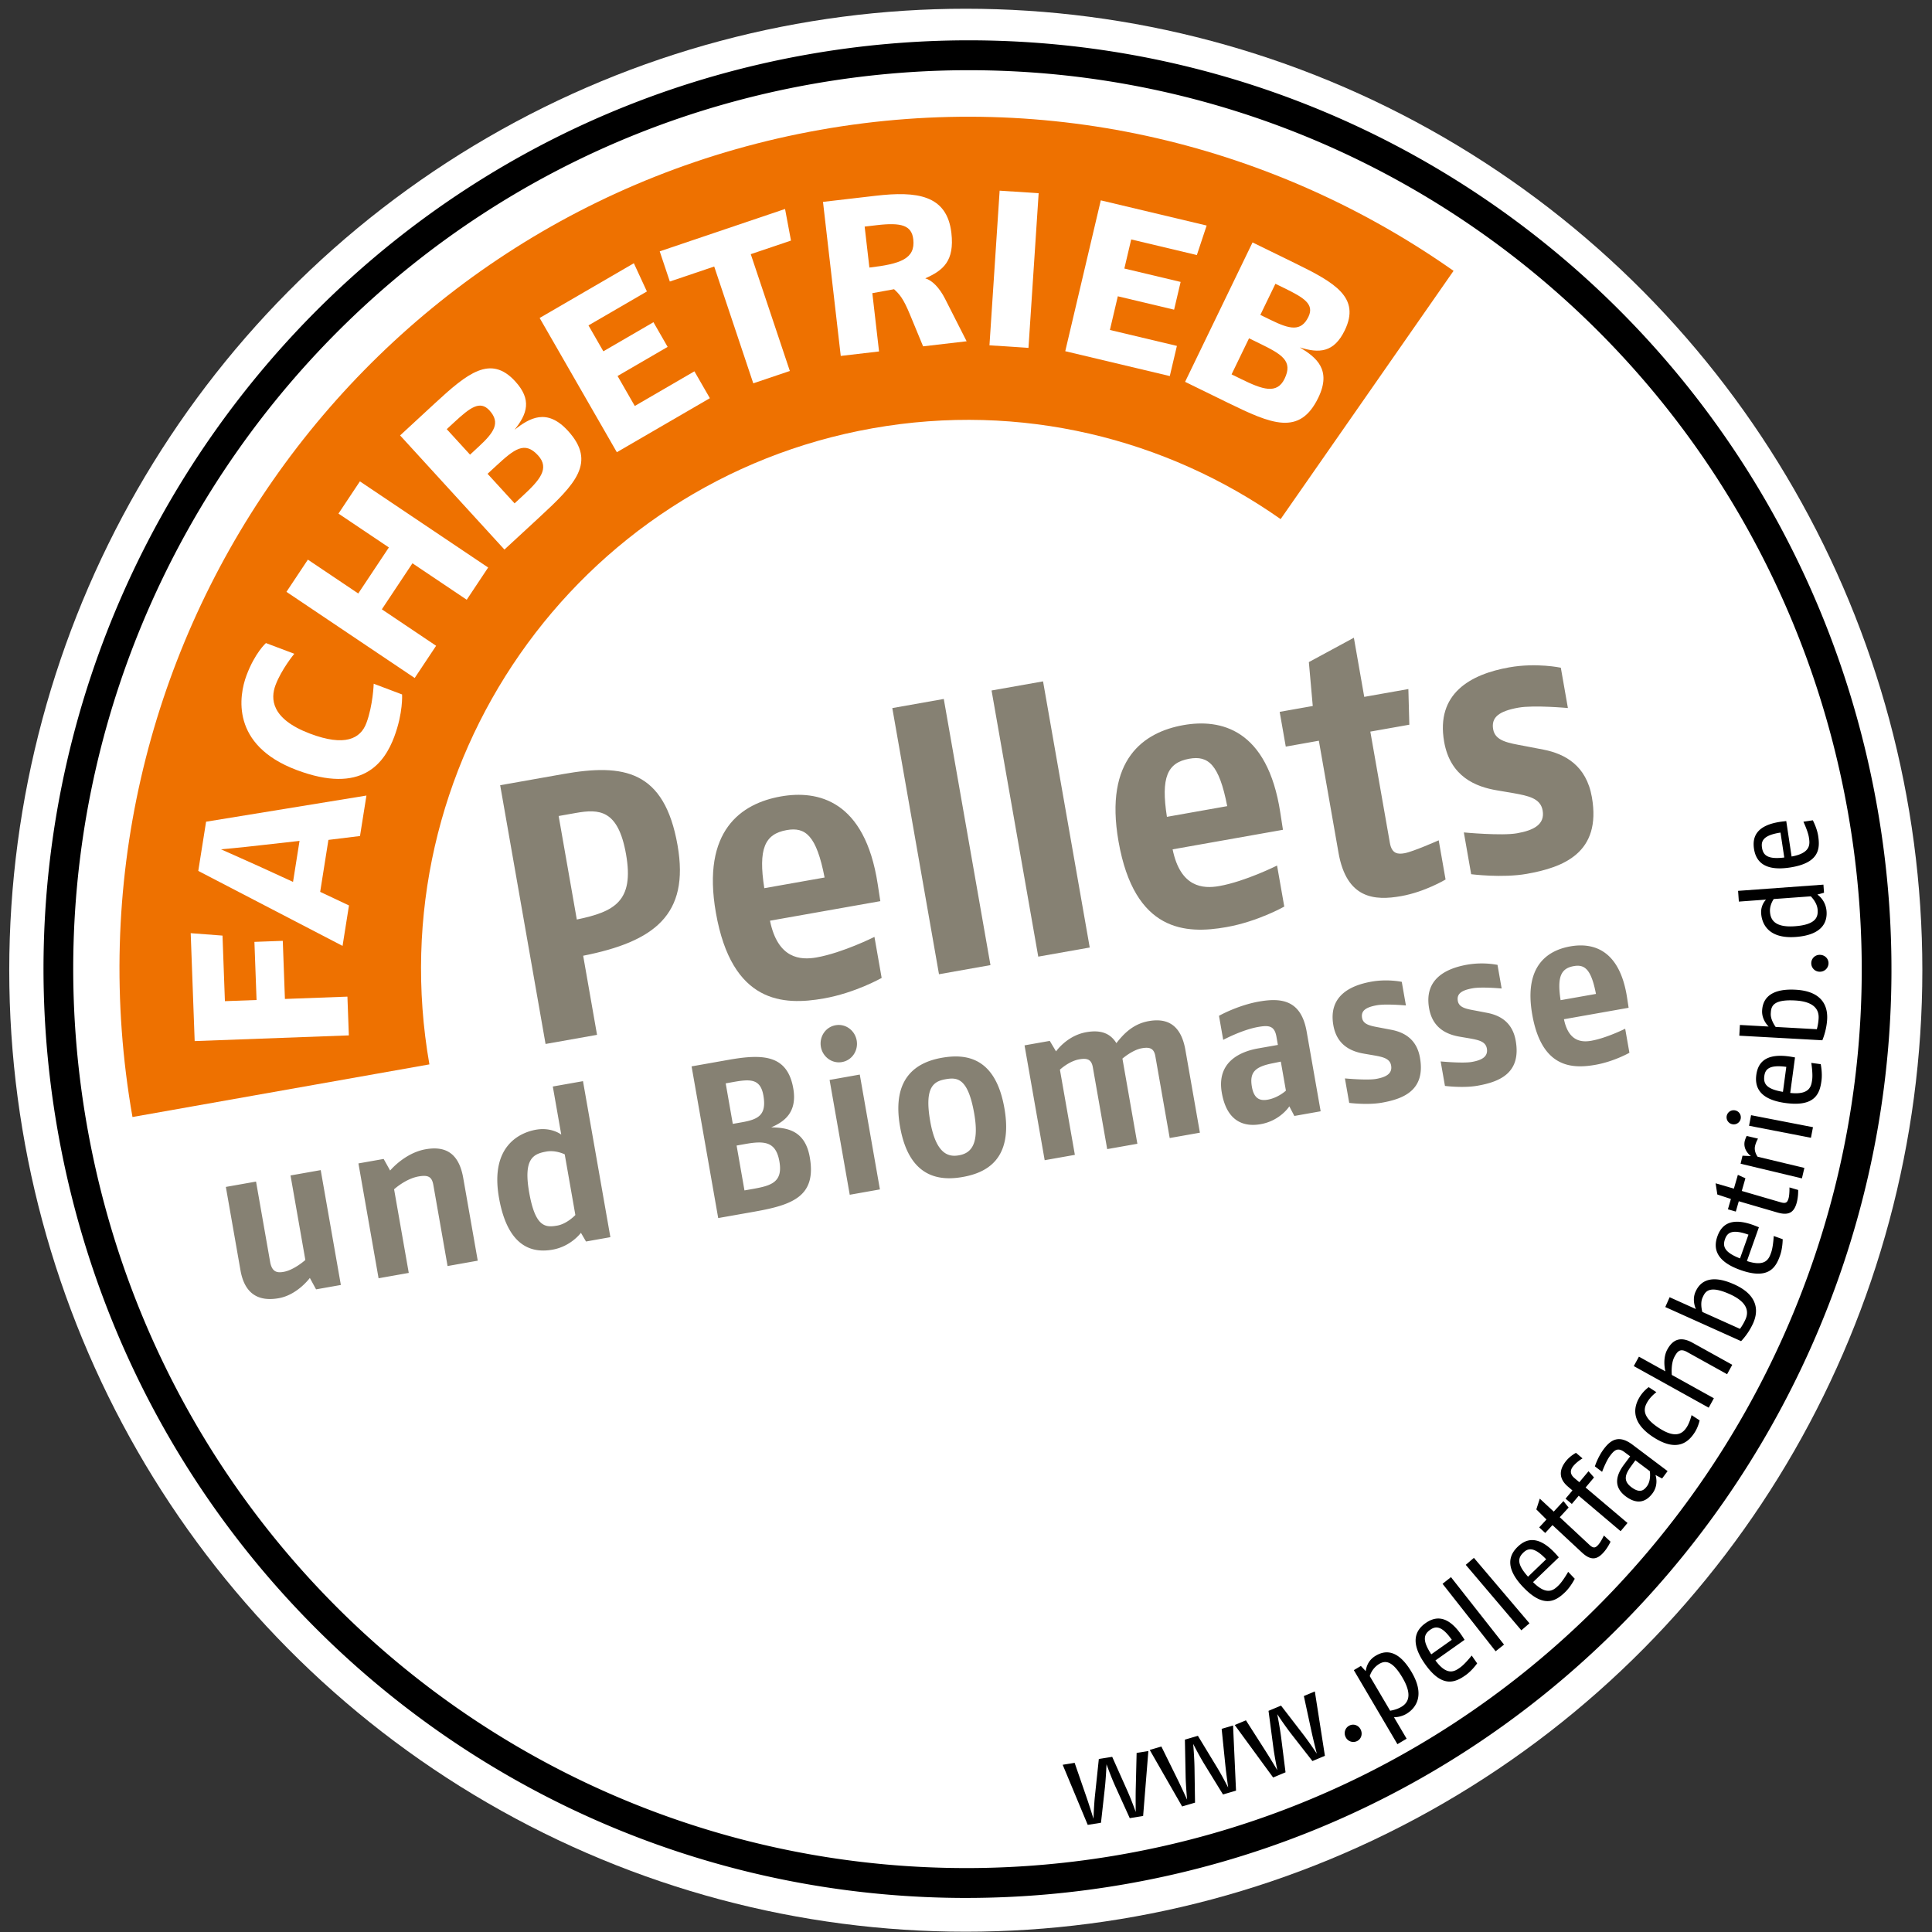 <svg width="160" height="160" xmlns="http://www.w3.org/2000/svg">
  <rect width="100%" height="100%" fill="#333333" stroke="none"/>
  <g fill-rule="nonzero" fill="none">
    <ellipse fill="#FFF" cx="79.983" cy="80.35" rx="79.217" ry="79.626"/>
    <path d="M80.034 157.18c-37.148 0-68.8-26.734-75.261-63.566-7.326-41.762 20.515-81.73 62.064-89.094a76.852 76.852 0 0 1 13.374-1.181c37.148 0 68.8 26.733 75.262 63.565 7.327 41.763-20.516 81.73-62.064 89.094a76.695 76.695 0 0 1-13.375 1.181zm.177-151.366c-4.31 0-8.666.385-12.947 1.144C27.052 14.085.106 52.766 7.197 93.184c6.253 35.649 36.886 61.522 72.837 61.522 4.31 0 8.667-.384 12.947-1.144 40.212-7.127 67.158-45.808 60.068-86.227-6.254-35.648-36.887-61.521-72.838-61.521z" fill="#000"/>
    <g transform="translate(87.795 67.629)" fill="#000">
      <path d="M6.874 82.763l-1.108.179-1.195-2.634c-.368-.813-.729-1.828-.729-1.828s-.045 1.1-.137 1.955l-.321 2.888-1.098.176-2.074-4.977.99-.16.997 2.887c.22.636.564 1.743.564 1.743s.04-1.128.116-1.852l.326-3.098 1.108-.177 1.268 2.842c.325.729.682 1.724.682 1.724s-.017-1.05-.002-1.833l.074-3.057.972-.156-.433 5.378zM14.567 80.664l-1.078.317-1.516-2.464c-.467-.76-.952-1.721-.952-1.721s.093 1.096.108 1.96l.043 2.903-1.068.315-2.683-4.68.964-.284 1.35 2.74c.297.604.78 1.66.78 1.66s-.102-1.126-.12-1.855l-.062-3.115 1.076-.317 1.615 2.663c.414.683.894 1.626.894 1.626s-.149-1.04-.231-1.82l-.31-3.045.945-.277.245 5.394zM21.928 77.78l-1.034.434-1.778-2.278a27.916 27.916 0 0 1-1.134-1.604s.213 1.08.323 1.934l.362 2.88-1.026.43-3.18-4.347.927-.389 1.643 2.57c.362.567.956 1.56.956 1.56s-.224-1.105-.321-1.826l-.407-3.088 1.036-.433 1.897 2.463a30.231 30.231 0 0 1 1.065 1.514s-.26-1.014-.428-1.78l-.644-2.99.909-.381.834 5.33zM24.597 76.558a.703.703 0 0 1-.949-.326.705.705 0 0 1 .304-.955c.352-.18.758-.03.936.324.177.354.06.78-.291.957zM28.683 74.301c-.416.247-.849.287-1.035.282l1.048 1.78-.763.454-3.61-6.132.584-.347.4.428c.064-.417.236-.922.829-1.275.635-.378 1.76-.703 2.974 1.36 1.279 2.17.073 3.153-.427 3.45zm-2.26-4.13a1.819 1.819 0 0 0-.781 1.007l1.69 2.869c.145-.028.54-.092.93-.323.518-.31.964-.93.086-2.422-.844-1.429-1.426-1.427-1.925-1.13zM33.497 68.173l-2.416 1.708c.996 1.354 1.636.876 2.047.585.41-.291.956-.99.956-.99l.453.648s-.414.594-.96.982c-.839.591-1.932 1.11-3.37-.944-1.264-1.806-.762-2.79.051-3.367.75-.53 1.827-.796 3.088 1.145l.15.233zm-2.854-.826c-.524.37-.672.863.094 2.028l1.699-1.203c-.849-1.213-1.36-1.133-1.793-.825z"/>
      <polygon points="36.066 69.122 31.671 63.535 32.367 62.982 36.761 68.57"/>
      <polygon points="38.196 67.386 33.592 61.964 34.266 61.385 38.87 66.807"/>
      <path d="M41.3 61.344l-2.135 2.053c1.186 1.188 1.75.62 2.112.27.362-.35.797-1.123.797-1.123l.545.572s-.32.651-.804 1.117c-.74.71-1.744 1.39-3.472-.428-1.52-1.595-1.17-2.644-.45-3.336.66-.636 1.687-1.061 3.224.666l.183.209zm-2.944-.387c-.462.444-.536.955.395 1.99l1.5-1.444c-1.02-1.073-1.512-.917-1.895-.546zM44.976 60.968c-.507.551-1.01.676-1.762-.024l-2.44-2.271-.6.652-.498-.462.601-.653-.84-.836.287-.892 1.155 1.074.803-.871.43.536-.735.799 2.46 2.29c.34.318.497.248.725 0 .22-.238.472-.774.472-.774l.548.511c0 .002-.224.507-.606.921zM42.507 53.774c-.298.355-.284.691.085 1.004l.406.343.762-.909.456.515-.698.833 3.47 2.938-.57.68-3.47-2.937-.571.682-.519-.44.57-.68-.368-.314c-.843-.712-.7-1.484-.129-2.164.343-.409.791-.636.791-.636l.542.46c0-.002-.446.254-.757.625zM49.853 54.813l-.548-.29s.296.793-.248 1.522c-.384.516-1.097 1.09-2.224.242-1.144-.862-.673-1.904-.14-2.618l.514-.69-.458-.342c-.575-.435-.861-.168-1.221.316-.284.38-.573 1.115-.644 1.31l-.598-.453s.236-.763.726-1.42c.567-.76 1.245-1.24 2.396-.372l2.9 2.184-.455.611zm-2.212-1.506l-.377.521c-.477.655-.648 1.182.038 1.7.7.528 1.033.283 1.298-.075.36-.483.238-1.244.238-1.244l-1.197-.902zM52.554 50.996c-.45.698-1.376 1.733-3.44.386-2.08-1.357-1.496-2.733-1.074-3.389.306-.472.703-.744.703-.744l.636.416s-.425.312-.687.719c-.349.539-.624 1.256.904 2.251 1.395.91 1.965.445 2.297-.07.257-.397.4-1 .4-1l.669.435s-.113.54-.408.996zM55.236 46.177l-3.319-1.842c-.587-.326-.805-.029-1.034.387-.324.59-.224 1.516-.224 1.516l3.482 1.931-.428.78-6.206-3.445.428-.78 2.19 1.216s-.271-1.02.16-1.809c.42-.763 1.036-1.145 2.087-.56l3.292 1.826-.428.78zM57.392 41.957a5.497 5.497 0 0 1-.995 1.483l-6.28-2.826.36-.813 2.175.98s-.352-.712-.033-1.427c.245-.55.934-1.638 3.208-.615 2.3 1.034 1.854 2.568 1.565 3.218zm-4.19-2.123c-.176.398-.089.904-.019 1.185l3.118 1.402s.251-.322.456-.782c.222-.496.344-1.352-1.291-2.088-1.762-.791-2.05-.195-2.263.283zM57.87 34.006l-.993 2.798c1.59.529 1.84-.233 2.009-.71.169-.475.212-1.362.212-1.362l.742.264s.003.728-.222 1.361c-.343.97-.939 2.029-3.296 1.184-2.069-.741-2.225-1.838-1.89-2.779.307-.868 1.035-1.71 3.18-.858l.258.102zm-2.806.981c-.216.606-.054 1.095 1.241 1.601l.7-1.967c-1.393-.499-1.762-.138-1.941.366zM60.99 32.012c-.21.721-.604 1.061-1.589.774l-3.197-.933-.247.856-.653-.19.247-.855-1.124-.37-.143-.927 1.514.441.33-1.141.625.285L56.451 31l3.226.94c.444.13.554-.003.648-.326.09-.314.076-.905.076-.905l.72.21c0-.002.024.553-.131 1.094zM57.552 27.272c-.114.482.214.895.214.895l3.87.926-.204.867-5.078-1.214.157-.665.7.035s-.696-.481-.511-1.26c.042-.175.157-.411.157-.411l.94.223c-.002 0-.165.266-.245.604zM56.363 25.013a.585.585 0 0 1-.69.462.587.587 0 0 1-.47-.686.586.586 0 0 1 .69-.462.588.588 0 0 1 .47.686zm5.817 1.583l-5.126-.994.167-.876 5.127.994-.168.876zM60.86 19.943l-.396 2.94c1.663.188 1.75-.61 1.818-1.11.067-.5-.073-1.378-.073-1.378l.78.106s.153.71.062 1.377c-.136 1.02-.5 2.179-2.979 1.84-2.174-.294-2.55-1.334-2.418-2.323.122-.913.661-1.888 2.933-1.5l.272.048zm-2.542 1.542c-.086.636.172 1.082 1.543 1.308l.278-2.069c-1.464-.2-1.75.231-1.821.76zM63.522 16.782c-.052.958-.4 1.74-.4 1.74l-6.875-.38.05-.888 2.379.13s-.582-.538-.54-1.318c.033-.602.29-1.869 2.779-1.73 2.516.14 2.645 1.733 2.607 2.446zm-4.67-.478c-.023.436.239.876.403 1.113l3.412.19s.12-.39.148-.896c.03-.543-.16-1.386-1.95-1.485-1.928-.107-1.984.555-2.012 1.078zM63.635 12.136a.709.709 0 0 1-.713.709.7.7 0 0 1-.716-.698.691.691 0 0 1 .704-.7c.394-.003.722.292.725.69zM63.262 6.304l-.551.15c.228.16.704.602.762 1.393.054.748-.205 1.947-2.56 2.12-2.406.175-2.805-1.263-2.854-1.924a1.517 1.517 0 0 1 .4-1.17l-2.249.164-.064-.889 7.067-.515.05.67zm-4.165.522c-.098.146-.345.561-.308 1.063.043.603.341 1.315 2.06 1.189 1.825-.134 1.924-.825 1.883-1.377-.037-.514-.413-.943-.563-1.1l-3.072.225zM60.135.37l.442 2.934c1.648-.292 1.51-1.081 1.434-1.58-.075-.498-.455-1.302-.455-1.302l.778-.118s.345.638.446 1.303c.153 1.017.127 2.232-2.345 2.608-2.17.33-2.822-.56-2.971-1.548-.137-.91.107-1.997 2.397-2.266l.274-.032zm-2.01 2.196c.096.636.468.99 1.846.82l-.312-2.064c-1.458.221-1.613.717-1.534 1.244z"/>
    </g>
    <path d="M72.266 35.468c12.296-2.179 24.307.854 33.79 7.522l14.321-20.56C105.66 12.08 87.017 7.368 67.931 10.75 29.743 17.52 4.244 54.122 10.971 92.506l24.59-4.358c-4.334-24.733 12.097-48.319 36.705-52.68z" fill="#EE7100"/>
    <g transform="translate(41.026 52.784)" fill="#868173">
      <path d="M7.27 26.366l1.148 6.551-4.263.756L.396 12.244l5.238-.928c4.995-.885 8.36-.314 9.452 5.9 1.014 5.785-1.96 7.986-7.816 9.15zm-.63-11.82l-1.401.248 1.504 8.573c3.121-.648 4.76-1.507 4.079-5.394-.656-3.736-2.233-3.773-4.182-3.427zM31.879 21.846l-9.138 1.619c.65 3.168 2.522 3.278 3.862 3.041 2.163-.383 4.789-1.7 4.789-1.7l.597 3.397s-2.17 1.237-4.79 1.7c-3.35.595-7.616.435-8.938-7.096-1.198-6.826 2.116-9.054 5.376-9.633 3.045-.539 6.957.283 8.025 7.259l.217 1.413zm-7.753-5.886c-1.828.325-2.365 1.557-1.856 4.812l4.993-.884c-.672-3.48-1.584-4.203-3.137-3.928z"/>
      <polygon points="36.737 27.898 32.871 5.856 37.134 5.101 41 27.142"/>
      <polygon points="44.958 26.44 41.091 4.399 45.355 3.644 49.221 25.685"/>
      <path d="M65.222 15.936l-9.137 1.62c.65 3.169 2.52 3.277 3.86 3.04 2.165-.383 4.79-1.7 4.79-1.7l.597 3.398s-2.17 1.236-4.79 1.701c-3.349.594-7.616.435-8.937-7.096-1.198-6.826 2.116-9.055 5.376-9.633 3.044-.54 6.957.283 8.024 7.258l.217 1.412zM57.47 10.05c-1.829.324-2.366 1.556-1.857 4.813l4.993-.886c-.672-3.48-1.584-4.202-3.136-3.927zM75.006 21.43c-2.192.389-4.512.232-5.183-3.595L68.196 8.56l-2.74.487-.505-2.878 2.74-.486-.323-3.635L71.096.03l.859 4.898 3.654-.648.08 2.953-3.23.572 1.618 9.214c.16.92.67.955 1.217.856.701-.123 2.827-1.068 2.827-1.068l.569 3.245s-1.704 1.028-3.684 1.378zM85.42 19.584c-2.04.362-4.61.03-4.61.03l-.607-3.46s3.13.297 4.408.07c1.37-.243 2.322-.726 2.118-1.89-.177-1.01-1.185-1.21-2.418-1.433l-1.36-.231c-1.746-.292-3.868-1.115-4.379-4.023-.703-4.009 2.19-5.595 5.387-6.163 2.284-.404 4.276.03 4.276.03l.586 3.338s-2.81-.259-4.087-.033c-1.646.292-2.276.814-2.103 1.793.171.98 1.266 1.134 2.564 1.377l1.625.312c1.757.351 3.526 1.3 3.987 3.932.81 4.622-2.371 5.818-5.387 6.351z"/>
    </g>
    <g fill="#868173">
      <path d="M26.175 106.779l-.515-.946s-1.024 1.403-2.578 1.679c-1.518.269-2.797-.208-3.166-2.307l-1.212-6.909 2.5-.443 1.165 6.64c.154.88.604.929 1.121.837.875-.155 1.798-.984 1.798-.984l-1.228-7 2.5-.442 1.668 9.512-2.053.363zM37.066 104.848l-1.178-6.712c-.12-.682-.425-.85-1.229-.707-1.071.19-2.022 1.062-2.022 1.062l1.215 6.926-2.5.443-1.668-9.511 2.089-.37.536.96s1.2-1.453 2.93-1.76c1.572-.28 2.748.235 3.123 2.37l1.203 6.855-2.5.444zM48.53 102.816l-.42-.721s-.816 1.125-2.352 1.397c-1.48.262-3.68.005-4.435-4.303-.772-4.397 1.866-5.418 3.062-5.631 1.303-.23 2.096.406 2.096.406l-.7-3.984 2.5-.443 2.268 12.92-2.018.359zm-1.762-7.218s-.728-.37-1.514-.232c-1.053.187-1.93.546-1.431 3.381.503 2.87 1.322 2.929 2.323 2.752.821-.146 1.503-.876 1.503-.876l-.881-5.025zM62.55 100.332l-3.071.543-2.205-12.562 3.071-.544c2.875-.509 4.864-.4 5.35 2.365.355 2.028-.8 2.788-1.828 3.228 1.183.032 2.788.153 3.194 2.469.562 3.194-1.352 3.94-4.512 4.5zm-1.791-10.73l-.66.118.588 3.355.75-.132c1.356-.241 2.068-.59 1.783-2.222-.243-1.383-1.068-1.366-2.461-1.119zm.993 5.134l-.75.133.652 3.716.696-.123c1.518-.269 2.498-.554 2.196-2.278-.283-1.614-1.188-1.732-2.794-1.448zM69.732 87.955c-.838.149-1.604-.436-1.75-1.261-.144-.827.377-1.64 1.215-1.788.839-.15 1.604.435 1.75 1.261.145.827-.376 1.64-1.215 1.788zm.64 10.99l-1.669-9.51 2.5-.444 1.668 9.511-2.499.443zM79.724 97.473c-1.91.338-4.44.084-5.186-4.17-.727-4.145 1.473-5.35 3.455-5.701 1.964-.348 4.437-.101 5.186 4.17.755 4.306-1.563 5.365-3.455 5.701zm-1.42-8.095c-.982.174-1.764.648-1.267 3.481.492 2.801 1.569 2.961 2.372 2.82.804-.143 1.764-.647 1.27-3.465-.516-2.942-1.394-3.01-2.375-2.836zM96.87 94.247l-1.19-6.783c-.117-.664-.484-.765-1.127-.65-.768.134-1.598.855-1.598.855l1.237 7.053-2.499.443-1.19-6.783c-.117-.664-.484-.766-1.127-.652-.857.153-1.598.856-1.598.856l1.238 7.054-2.5.443-1.668-9.511 2.089-.37.52.87s.894-1.305 2.502-1.59c1.178-.21 1.982.073 2.496.908.66-.858 1.45-1.607 2.681-1.827 1.5-.265 2.66.27 3.033 2.386l1.202 6.856-2.501.442zM107.193 92.419l-.416-.796s-.75 1.188-2.374 1.476c-1.16.205-2.764-.011-3.217-2.595-.457-2.601 1.59-3.428 3-3.678l1.643-.29-.12-.683c-.163-.933-.664-.955-1.521-.804-1.34.238-2.887 1.068-2.887 1.068l-.35-1.992s1.524-.863 3.31-1.18c1.856-.328 3.491-.137 3.95 2.483l1.16 6.604-2.178.387zm-1.121-4.501l-.71.145c-1.405.285-1.899.725-1.685 1.945.173.987.667 1.176 1.31 1.062.875-.155 1.507-.748 1.507-.748l-.422-2.404zM114.44 91.32c-1.197.212-2.704.017-2.704.017l-.356-2.028s1.834.175 2.584.042c.804-.143 1.36-.426 1.242-1.11-.104-.59-.695-.708-1.418-.839l-.798-.137c-1.024-.17-2.268-.652-2.567-2.356-.413-2.352 1.283-3.282 3.158-3.614 1.34-.238 2.508.018 2.508.018l.343 1.955s-1.647-.151-2.396-.019c-.965.171-1.334.477-1.234 1.051.1.574.742.665 1.504.808l.952.182c1.03.206 2.068.763 2.338 2.305.477 2.711-1.39 3.412-3.157 3.725zM122.368 89.914c-1.196.212-2.703.017-2.703.017l-.356-2.028s1.834.175 2.584.042c.803-.142 1.361-.427 1.242-1.109-.104-.593-.696-.708-1.418-.84l-.798-.136c-1.024-.17-2.268-.654-2.567-2.358-.412-2.35 1.283-3.282 3.159-3.613a7.216 7.216 0 0 1 2.506.017l.343 1.957s-1.646-.153-2.396-.019c-.964.17-1.334.476-1.233 1.05.101.574.742.666 1.504.808l.953.183c1.03.206 2.067.762 2.337 2.305.476 2.711-1.389 3.41-3.157 3.724zM134.876 83.46l-5.356.948c.381 1.858 1.479 1.922 2.264 1.783 1.268-.225 2.807-.997 2.807-.997l.35 1.991s-1.272.726-2.807.997c-1.965.35-4.465.257-5.24-4.159-.702-4.002 1.241-5.31 3.152-5.648 1.785-.316 4.078.165 4.703 4.254l.127.83zm-4.545-3.45c-1.072.189-1.386.911-1.088 2.82l2.928-.518c-.394-2.04-.928-2.465-1.84-2.302z"/>
    </g>
    <g transform="translate(15.59 15.67)" fill="#FFF">
      <polygon points="2.837 61.812 3.036 67.242 5.657 67.146 5.48 62.332 7.829 62.246 8.006 67.059 13.182 66.867 13.3 70.076 0.532 70.548 0.203 61.612"/>
      <path d="M14.224 53.565l-2.616.322-.682 4.303 2.385 1.125-.532 3.35L.83 56.456l.647-4.076 13.28-2.166-.533 3.352zm-8.16.757c-1.93.225-3.357.344-3.357.344s1.253.55 3.085 1.376l2.886 1.323.538-3.396-3.152.353zM17.07 45.322c-.827 2.212-2.679 4.822-8.104 2.773-5.468-2.063-4.767-6.16-4.142-7.833.698-1.869 1.609-2.676 1.609-2.676l2.349.887S7.716 39.76 7.227 41.07c-.418 1.115-.386 2.793 2.86 4.018 2.884 1.088 4.18.426 4.668-.884.545-1.46.604-3.25.604-3.25l2.35.887c.002 0 .09 1.526-.64 3.48z"/>
      <polygon points="23.062 33.998 18.567 30.979 16.032 34.791 20.527 37.811 18.753 40.479 8.133 33.344 9.907 30.677 14.079 33.48 16.615 29.667 12.441 26.864 14.216 24.195 24.837 31.329"/>
      <path d="M29.075 27.174l-2.89 2.668-8.64-9.452 2.887-2.667c2.705-2.498 4.61-4.04 6.647-1.81 1.389 1.517 1.001 2.687-.055 4.003 1.25-.97 2.675-1.817 4.42.09 2.39 2.617.603 4.422-2.37 7.168zm-7.046-7.876l-.621.574 1.929 2.11.705-.652c1.277-1.18 1.843-1.982.902-3.012-.788-.86-1.605-.229-2.915.98zm3.464 3.62l-.705.65 2.238 2.448.655-.605c1.428-1.318 2.275-2.287 1.287-3.368-1.11-1.215-1.964-.52-3.475.875z"/>
      <polygon points="37.983 8.468 33.145 11.279 34.377 13.424 38.526 11.014 39.701 13.058 35.554 15.469 36.98 17.951 41.918 15.081 43.198 17.306 35.494 21.781 29.101 10.663 36.903 6.13"/>
      <polygon points="49.916 4.254 46.585 5.379 49.821 15.052 46.793 16.076 43.558 6.402 39.882 7.645 39.045 5.145 49.425 1.636"/>
      <path d="M60.857 13.012l-1.083-2.62c-.572-1.39-.883-1.698-1.321-2.11l-1.8.326.556 4.828-3.172.37-1.47-12.757L56.92.543c3.4-.395 5.915-.088 6.28 3.078.267 2.324-.676 3.103-2.163 3.76.57.165 1.168.765 1.643 1.702l1.782 3.51-3.604.419zm-3.82-10.036l-1.02.12.392 3.392c2.56-.297 3.82-.721 3.635-2.339-.134-1.161-.99-1.408-3.007-1.173z"/>
      <polygon points="66.353 12.927 67.196 0.12 70.427 0.332 69.584 13.141"/>
      <polygon points="83.529 5.452 78.091 4.159 77.524 6.569 82.185 7.678 81.644 9.976 76.983 8.867 76.327 11.656 81.876 12.976 81.287 15.474 72.63 13.415 75.573 0.922 84.34 3.008"/>
      <path d="M86.082 17.678l-3.528-1.726L88.14 4.407l3.529 1.726c3.301 1.614 5.426 2.83 4.11 5.551-.898 1.857-2.122 1.92-3.728 1.415 1.355.815 2.662 1.837 1.535 4.167-1.547 3.195-3.874 2.186-7.504.412zm2.63-4.911l-.862-.421-1.447 2.988.8.392c1.744.852 2.952 1.29 3.59-.029.719-1.485-.235-2.028-2.082-2.93zm2.081-4.565l-.759-.37-1.248 2.577.862.42c1.56.763 2.51.998 3.12-.26.508-1.05-.376-1.585-1.975-2.367z"/>
    </g>
  </g>
</svg>